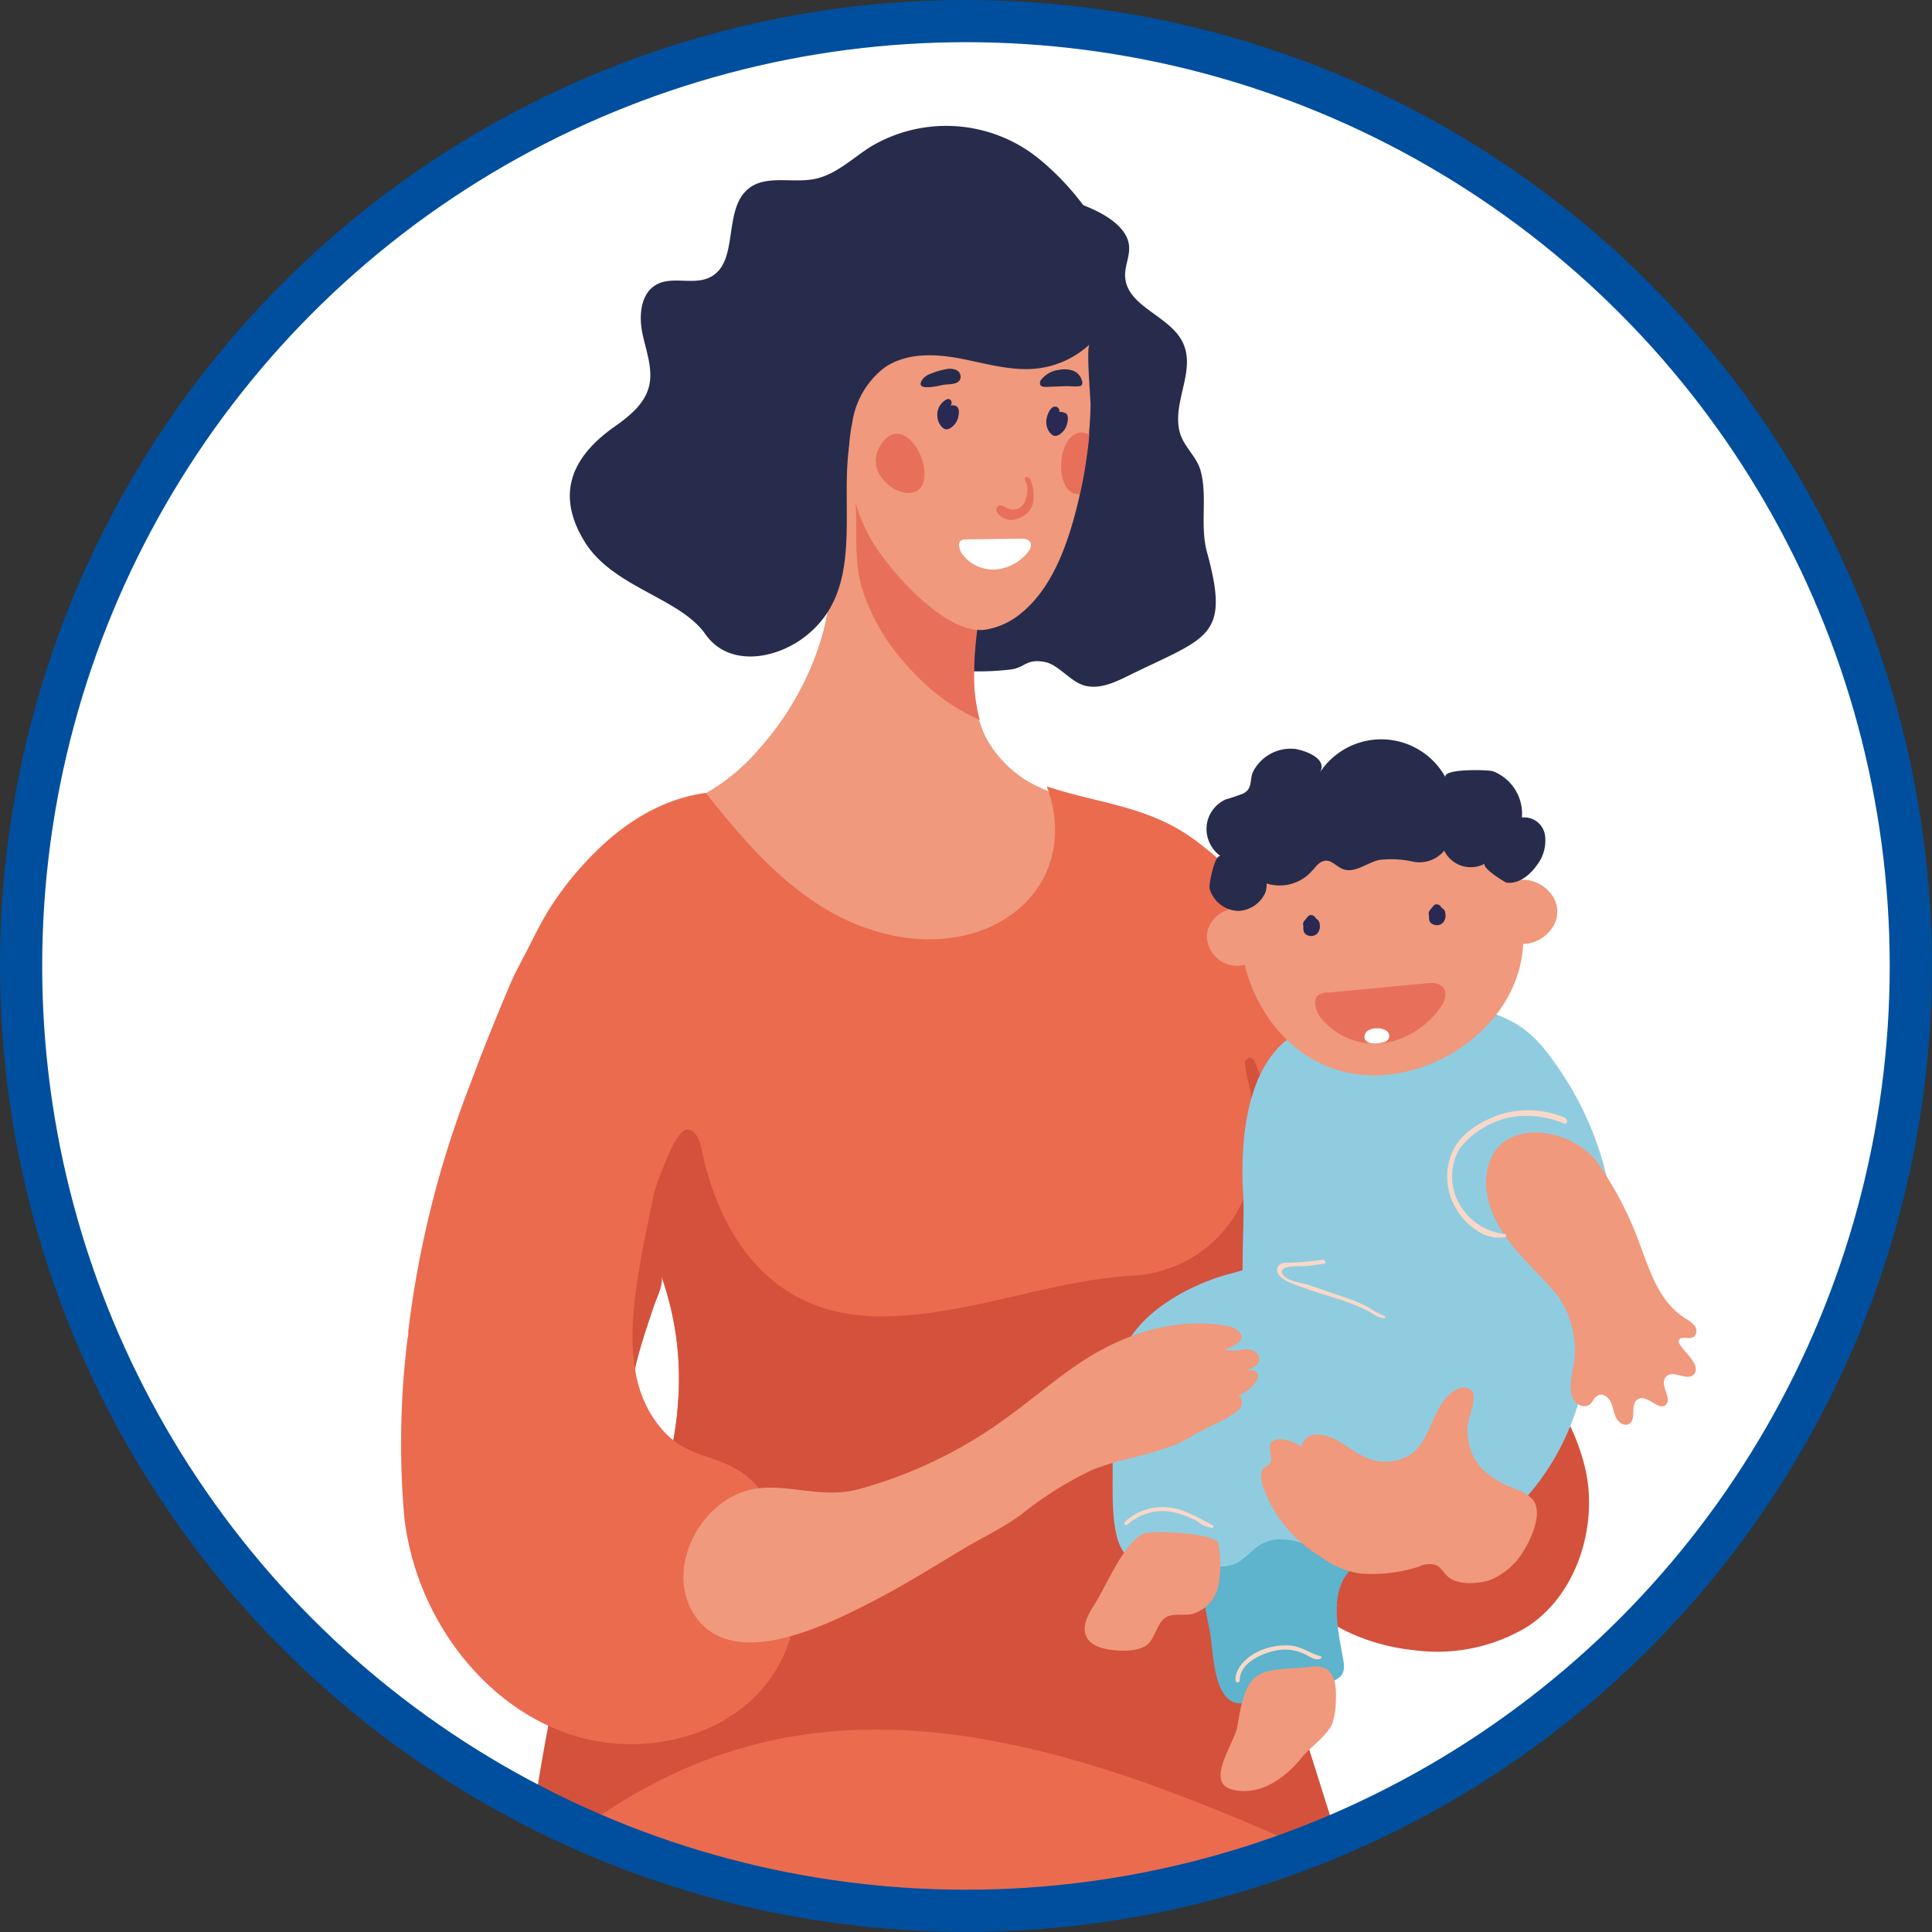 <svg id="レイヤー_1" data-name="レイヤー 1" xmlns="http://www.w3.org/2000/svg" xmlns:xlink="http://www.w3.org/1999/xlink" viewBox="0 0 201.49 201.49"><rect x="0" y="0" width="201.49" height="201.49" fill="#333333" stroke="none"/><defs><style>.cls-1,.cls-14{fill:none;}.cls-2{fill:#fff;}.cls-3{clip-path:url(#clip-path);}.cls-4{fill:#272c4d;}.cls-5{fill:#d4513c;}.cls-6{fill:#f0997c;}.cls-7{fill:#e8705a;}.cls-8{fill:#eec5b4;}.cls-9{fill:#eb6b4f;}.cls-10{fill:#5db4cc;}.cls-11{fill:#90cce0;}.cls-12{fill:#292954;}.cls-13{fill:#fad8c8;}.cls-14{stroke:#004f9e;stroke-miterlimit:10;stroke-width:4.4px;}</style><clipPath id="clip-path"><circle class="cls-1" cx="100.74" cy="100.74" r="98.54"/></clipPath></defs><circle class="cls-2" cx="100.74" cy="100.74" r="98.54"/><g class="cls-3"><path class="cls-4" d="M101.05,70c-4-.24-7.9-1.37-9.54-5.29a22.29,22.29,0,0,1-1.08-11.94q1.33-6,2.66-12c.81-3.61,1.28-7.2,3-10.44,2.29-4.27,2.59-9.61,8.43-10.37,3.36-.44,13.29,1.75,13.24,5.95,0,1-.47,1.94-.42,2.92.12,2.64,3.35,3.74,5.16,5.67,2.94,3.12-.16,6.7.45,10.2.32,1.83,1.83,2.75,2.28,4.46.71,2.72-.1,5.65.64,8.4,2.47,9,.09,8.83-8.25,12.94-1.41.7-3,1.41-4.51,1s-2.73-2.22-4.19-2.47c-2-.36-2,.68-3.74.82A29,29,0,0,1,101.05,70Z"/><path class="cls-5" d="M165.72,156.46c.07,5.14-2.19,10.46-6.46,13.21a18.2,18.2,0,0,1-11.71,2.44c-5.3-.53-10.65-3-13.6-7.54-3.31-5.12-2.89-12.15,2.72-14.83s11.29-9,17.73-8.73c5.72.25,9.51,6.62,10.82,11.71A15.6,15.6,0,0,1,165.72,156.46Z"/><path class="cls-6" d="M68.8,98.47c6.72,10.28,20.33,15.64,28.23,25.29,4.53,5.54,10.49,11.17,17.49,10.5s11.93-7.54,13-14.56c1-6.45-1.82-12-1.71-18.14.06-3.84,2.14-6.48.25-10.43-3.23-6.8-11.82-6.19-17.61-9a11.91,11.91,0,0,1-5.64-5.24,10.33,10.33,0,0,1-.7-1.83,17.26,17.26,0,0,1-.58-4.94c0-4.34,1.16-9.11,1.6-13.41a26.56,26.56,0,0,0,.13-4.14c0-.15,0-.31,0-.46-.46-4.22-6.86-15.34-12.75-11.39-1.29.87-1.76,2.52-2.09,4a73,73,0,0,0-1.36,9.09c-.39,4.61-.12,8.92-1.6,13.4a30.73,30.73,0,0,1-6.29,10.89,20.92,20.92,0,0,1-7.57,5.64c-2.73,1.15-5.36,3-5.82,6.1S67,96.19,68.8,98.47Z"/><path class="cls-7" d="M93.84,68.53A26.7,26.7,0,0,0,97,71.8a19.94,19.94,0,0,0,5.18,3.28,17.26,17.26,0,0,1-.58-4.94c0-4.34,1.16-9.11,1.6-13.41a3.28,3.28,0,0,1-.2-.31c-2.58-3.92-6-6.4-10.7-6.52a3,3,0,0,0-2.72,1,3.37,3.37,0,0,0-.32,2c.12,2.75-.17,5.67.6,8.33A21.2,21.2,0,0,0,93.84,68.53Z"/><path class="cls-8" d="M120.15,87.3a23.88,23.88,0,0,1,1.95,2.88,23.23,23.23,0,0,1,1.18,3.24c.35,1.23.62,2.46.92,3.7a8.15,8.15,0,0,0,1,3l-.42.11a1.4,1.4,0,0,1,.08-.34.15.15,0,0,1,.3,0l.1.34c.06.2-.19.44-.37.29a4.12,4.12,0,0,1-.93-2.27c-.3-1.26-.49-2.56-.82-3.82a30,30,0,0,0-1.26-3.82,25.62,25.62,0,0,0-2-3.13c-.12-.18.16-.34.27-.17Z"/><path class="cls-8" d="M114.73,84.78a29.06,29.06,0,0,1,1.89,6.4,25.43,25.43,0,0,1,.33,6.28c-.3,4-1.55,8.08-4.4,10.9a11.41,11.41,0,0,1-5.1,2.91,15.88,15.88,0,0,1-4.76.4,41.53,41.53,0,0,1-4.45-.39c-5.81-.88-10.92-4.24-15.44-7.92A64.22,64.22,0,0,1,75.1,96c-1.16-1.32-2.29-2.67-3.36-4.07s-2.23-2.84-3.19-4.36c-.08-.11.09-.25.19-.15,2,2.25,3.87,4.7,5.89,7a73.85,73.85,0,0,0,6.42,6.46c4.29,3.76,9,7.38,14.53,9a20.78,20.78,0,0,0,4.13.79,43.4,43.4,0,0,0,4.7.26,11.24,11.24,0,0,0,6.58-2.07c3.14-2.29,4.73-6.2,5.31-10a26,26,0,0,0,.1-6.82,22.46,22.46,0,0,0-.62-3.27,29.55,29.55,0,0,0-1.27-3.86c-.07-.16.15-.29.22-.14Z"/><path class="cls-5" d="M56.59,210.25c0,.68,0,1.36,0,2s0,1.52,0,2.28l0,.79a28.07,28.07,0,0,1,.19,4.09v.14c.07,1.41.16,2.79.26,4.16q.38,5.43.77,10.86l0,.38a24.22,24.22,0,0,1,7.62-5.35,66.85,66.85,0,0,1,10.12-3.4,188.24,188.24,0,0,1,19.88-3.52c5.18-.75,10.38-.78,15.47-1.93a13,13,0,0,0,6.94-4.52c3.39-4,5.76-10,7.46-16.06a139.61,139.61,0,0,0,3.09-14.63,28.65,28.65,0,0,0,.44-5.7,15.94,15.94,0,0,0-.16-1.83,14.11,14.11,0,0,0-.75-3c-2.45-6.49-7.68-5.47-13-6.37-6.78-1.16-13.5-2.72-20.31-3.8a80.53,80.53,0,0,0-9.82-1.11c-5.14-.19-10.29.49-14.65,3.34a19.22,19.22,0,0,0-2.61,2.06,22.41,22.41,0,0,0-2.53,2.78,28.33,28.33,0,0,0-1.61,2.38,31.93,31.93,0,0,0-1.68,3.18A57.39,57.39,0,0,0,57.53,194c-.22,1.64-.39,3.31-.52,5-.11,1.42-.2,2.84-.26,4.27l-.06,1.29C56.62,206.45,56.59,208.36,56.59,210.25Z"/><path class="cls-9" d="M51.1,138.46c.68,5.84-1.57,14.54,1.79,19.6a20.34,20.34,0,0,0,5.36,5.15C62,165.88,66.62,168,70,169.83c16,8.68,36.42,19.27,53.31,7.19,3.42-2.45,6.54-5.37,10.17-7.47,5-2.88,12.65-2.37,17-5.4,5.78-4,6.15-13.44,4.51-19.44a193.17,193.17,0,0,0-8.56-24.58c-4-9.31-8.31-20.82-15.92-27.49-2.33-2-4.92-4.61-7.59-6.15-4.37-2.54-9-2.88-13.75-4.48,2.41,6.44-.35,12.58-6.75,15-5.38,2-11.59.68-16.5-2.32s-8.73-7.45-12.3-12c-5.9.82-10.51,4.58-14.18,9.1a32.16,32.16,0,0,0-2,2.78c-1.15,1.78-2,3.69-3,5.55a34.6,34.6,0,0,0-3,8.76c-.32,1.41-.57,2.82-.77,4.25A70,70,0,0,0,50,125.12C50.16,129.58,50.59,134,51.1,138.46Zm14.56,9c0-3.86,1.27-7.45,2.47-11.08.31-.94,1-2.21.87-3.21a32.06,32.06,0,0,1,1.71,13.18,32.6,32.6,0,0,1-1.19,6.81,20.16,20.16,0,0,1-2.34,5.12C65.68,155.38,65.69,150.65,65.66,147.44Z"/><path class="cls-5" d="M68.13,136.36c.31-.94,1-2.21.87-3.21a32.06,32.06,0,0,1,1.71,13.18,32.6,32.6,0,0,1-1.19,6.81,20.16,20.16,0,0,1-2.34,5.12c-1.5-2.88-1.49-7.61-1.52-10.82C65.64,143.59,66.93,140,68.13,136.36Zm95.21,152.28c-.26-.86-.52-1.71-.69-2.5-2.26-10.2-4.42-20.42-6.66-30.62-4.47-20.36-9.22-40.69-15.5-60.56q-2.82-8.91-5.63-17.84c-.69-2.18-1.38-4.53-.78-6.74,1.51-5.54,7.8-1.55,11.58-3,6.42-2.51,9.56-7.36,9.71-14.49C154,155,152.72,158,149.72,158c-3.8,0-5-3-6.33-6.12-1.58-3.75-3.46-6.93-6.9-9.23-.87-.58-6.74-3.84-7.41-2.34,4-8.87,5.53-20.09,1.88-29.35-.12-.28-.29-.61-.59-.64a.59.59,0,0,0-.54.57,18.72,18.72,0,0,0,.6,2.9,41.14,41.14,0,0,1,.24,4.44c0,2.29,0,5-1.06,7a13.35,13.35,0,0,1-11.09,7.78c-9.21.46-17.86,4.41-27.14,4.27-10.54-.17-16.2-7.71-18.25-17.57-.18-.86-.6-1.93-1.46-1.9-2.41.1-6.59,17.68-7.32,20.22-2.52,8.79-4.26,17.09-4.25,26.14a27.27,27.27,0,0,1-.88,6.2,232.63,232.63,0,0,0-4.46,25.2q-.69,5.5-1.18,11.1c-2.57,28.63-1.84,58.37-3.37,86.17-.2,3.66,1.14,6.55,4.66,8a19.29,19.29,0,0,0,6.5,1c20.47.71,41.06-.18,61.44-1.35,9.48-.55,19-.91,28.46-1.63l.19,0c3.13-.19,8.88.61,11.46-1.14C165.66,295.83,164.4,292.08,163.34,288.64Z"/><path class="cls-8" d="M150,143.29c-1.5-1.74-2.94-3.65-5-4.73a15.51,15.51,0,0,0-3.77-1.21,21.16,21.16,0,0,0-4.41-.58c-.23,0-.23-.38,0-.37a20.84,20.84,0,0,1,4.3.55,16.74,16.74,0,0,1,3.89,1.22c2.16,1.08,3.67,3.06,5.22,4.87.14.17-.1.42-.24.25Z"/><path class="cls-8" d="M61,150c-1.07-.12-2.11-.56-3.19-.59a3.69,3.69,0,0,0-1.58.42A1.59,1.59,0,0,1,55,150a.22.22,0,0,1,.06-.42c1-.07,1.79-.68,2.8-.63s2.06.47,3.1.59c.31,0,.31.54,0,.5Z"/><path class="cls-8" d="M143.75,135.34a19.84,19.84,0,0,1-3.43.5,9.66,9.66,0,0,1-1.32,0c-.45,0-.78-.05-1,.4a.25.25,0,0,1-.46-.13c.05-.93,1.06-.86,1.72-.81a14.32,14.32,0,0,0,4.36-.48c.34-.07.49.47.14.55Z"/><path class="cls-9" d="M45.39,168.49c4.91,9.16,14.6,15.43,25.3,12.82,8-1.93,13.25-8.47,12.24-17.11-.46-3.93-2.64-9-6.16-11-2.55-1.48-5.16-1.38-7.42-3.79-3.72-3.94-3.7-9.49-3.06-14.6,1.35-10.78,7-24.34-1.14-33.73-2.16-2.49-5.56-5.43-8.79-3-1.76,1.3-2.7,3.45-3.55,5.5-1.33,3.17-2.6,6.32-3.77,9.49a105.66,105.66,0,0,0-6.46,25.76c0,.26,0,.52-.08.79a89.06,89.06,0,0,0-.33,18.68A28.64,28.64,0,0,0,45.39,168.49Z"/><path class="cls-10" d="M139.85,171.8c.32,1.85.82,2.94-1,3.58s-4.23.1-6.35,1.13a14.84,14.84,0,0,1-2.22,1c-3.88,1.14-3.65-5.14-4.15-7.62-.6-3-1.55-6.92,1-9.27,2.21-2,5.31-2,8-1.43,1.15.23,6.87,3.66,7.32,3.46-3.76,1.69-3.21,5.68-2.61,9.12Z"/><path class="cls-11" d="M165.89,138.7c-.36,8.65-4.1,16.63-11.56,21.72a16.25,16.25,0,0,1-13.83,2.28c-3.05-.79-6.7-3.67-9.66-1.16-1.71,1.45-1.81,1.87-4.41,1.86-1.93,0-4.05-.25-5.87-.39a6.13,6.13,0,0,1-2.86-.69c-2.14-1.36-1.55-7.65-1.68-10a30,30,0,0,1,.92-10.85c1.43-4.48,7.15-7.52,11.25-8.6,7.11-1.87,11.1-4.81,17.4-8.86,4-2.55,9-4.23,13.31-2.27,3.65,1.67,5.87,5.68,6.54,9.73A35.21,35.21,0,0,1,165.89,138.7Z"/><path class="cls-6" d="M131.53,153.71a3.26,3.26,0,0,0,.16,1.23,13.67,13.67,0,0,0,6.08,7.43,8.86,8.86,0,0,0,4.17,1.74,16.07,16.07,0,0,0,6-.71,2.46,2.46,0,0,1,1.85-.17c.47.23.74.74,1.12,1.11,1,1,3,.84,4.29.52a7.27,7.27,0,0,0,3.83-3.34c.73-1.22,1.85-3.73.87-5.07a4.22,4.22,0,0,0-1.95-1.19c-2.9-1.16-4.92-2.81-4.92-6.33,0-1,1.14-3.21.44-3.93a1.38,1.38,0,0,0-1.61-.06c-2.4,1.25-2.46,5-4.62,6.66a4.87,4.87,0,0,1-4.44.54c-1.87-.6-3.53-2.68-5.6-2.52a1.51,1.51,0,0,0-1.46,1.26c-.67-.46-2.22-1.12-3-.59s.17,1.66-.32,2.34c-.15.21-.41.29-.61.46A1,1,0,0,0,131.53,153.71Z"/><path class="cls-11" d="M155,105.43c-6.12-2-12.94-1.29-19.52,2.18-5.58,3-6.15,11.38-5.83,16.9.28,4.82-1.13,14.42,2.28,18.26,4.45,5,15.18.95,20.58-.71a23.32,23.32,0,0,0,8.54-4.43c3.58-3.28,7.92-5.34,7.19-11a33.38,33.38,0,0,0-5.78-15.34C160.28,108.1,158.69,106.62,155,105.43Z"/><path class="cls-6" d="M158.47,130.78c-.41-.47-.81-.95-1.19-1.46-1.55-2.07-2.68-4.7-2.18-7.26,1.14-5.75,8.83-4.5,11.5-.83a37.46,37.46,0,0,1,4.47,8.67c1.05,2.84,2,5.84,4.64,7.57a3.29,3.29,0,0,1,1,.77.88.88,0,0,1,0,1.14,1,1,0,0,1-.66.17,2.27,2.27,0,0,0-.69,0c-1.34.46,2.41,2.51,1.29,3.79-.7.8-2.36-.7-3,.38-.52.84.79,2.17.06,2.81s-1.94-1.14-2.86-.62-.13,2.08-.93,2.58c-.48.3-1.11-.11-1.37-.62s-.31-1.11-.55-1.63-.85-1-1.35-.7-.51.65-.82.91c-.62.51-1.62,0-1.88-.8-.45-1.36.39-3.51.29-5a9.94,9.94,0,0,0-1.77-5.5C161.18,133.6,159.76,132.25,158.47,130.78Z"/><path class="cls-6" d="M130.45,91.4c3.16-7.37,12.8-10.92,19.81-7.3,4.93,2.54,8.9,8.64,8.6,14.34-.5,9.56-11.79,16.14-20.26,12.85C131.26,108.45,127.3,98.76,130.45,91.4Z"/><path class="cls-6" d="M157.29,92.19a3.67,3.67,0,0,0,.25,5.93c2.06,1.11,5-.8,4.87-3.19s-3.16-4-5.12-2.74Z"/><path class="cls-6" d="M125.87,97.4a3.1,3.1,0,0,1,4.41-2.32l.79.67a3.25,3.25,0,0,1-1.38,4.9A3.15,3.15,0,0,1,125.87,97.4Z"/><path class="cls-7" d="M138.32,103.52a1.46,1.46,0,0,0-.88.3c-.65.57-.05,1.89.36,2.39a7.2,7.2,0,0,0,8.11,2.16,8.9,8.9,0,0,0,4.55-3.66c.7-1.33.09-2.33-1.51-2.18l-10.53,1Z"/><path class="cls-2" d="M142.71,107.46a1.73,1.73,0,0,1,.95-.21,1.6,1.6,0,0,1,.88.22.64.64,0,0,1-.07,1.17,3.42,3.42,0,0,1-1.15.18c-.37,0-.84-.09-1-.5A.79.79,0,0,1,142.71,107.46Z"/><path class="cls-12" d="M136.06,96l.34-.41c.26-.32.72-.11.85.21a.68.68,0,0,1,.38.57,1.16,1.16,0,0,1-.26,1,.92.92,0,0,1-1,.17.64.64,0,0,1-.43-.58,1.36,1.36,0,0,1,0-.35A.57.57,0,0,1,136.06,96Z"/><path class="cls-12" d="M149.16,94.88l.34-.41c.26-.32.72-.11.85.21a.65.65,0,0,1,.38.57,1.13,1.13,0,0,1-.26,1,.92.92,0,0,1-1,.16.63.63,0,0,1-.43-.58,1.29,1.29,0,0,1,0-.34A.59.59,0,0,1,149.16,94.88Z"/><path class="cls-4" d="M132,93a3.24,3.24,0,0,1-2.78,2,3.2,3.2,0,0,1-3.07-2.34c-.1-.43.57-3.76,1.18-3.35a3.49,3.49,0,0,1-1.49-3.15,3.39,3.39,0,0,1,2-2.79,18.74,18.74,0,0,0,1.83-.62c1-.52.63-1.41,1-2.24a4.41,4.41,0,0,1,4.35-2.41c1,.14,3.56,1,2.6,2.51a7.65,7.65,0,0,1,13.16.51c-.56-1,4.51-.85,4.94-.68a4.75,4.75,0,0,1,3,4.82,2.19,2.19,0,0,1,2.4,1.79,4.16,4.16,0,0,1-.83,3.17c-.7,1-1.87,2-3.15,1.83-.28-.05-2.79-1.68-2.25-2a3.08,3.08,0,0,1-4.27-1.33,3.37,3.37,0,0,1-3.27,1.14,10.25,10.25,0,0,0-3.61-.16c-1.26.34-2.49,1.41-3.71.93-.66-.26-1.2-1-1.9-.85-.55.08-.9.62-1.26,1a4.5,4.5,0,0,1-4.77,1.36A3.52,3.52,0,0,1,132,93Z"/><path class="cls-6" d="M112.14,142.46c-2.65,1.84-5.15,4-7.79,5.85a47,47,0,0,1-14.8,7c-4.23,1.14-8.15-1-11.93.23-5,1.62-8.19,8.43-5.17,12.93,4,6,13.92.93,18.57-1.46,3.18-1.64,6.22-3.53,9.28-5.38,2.07-1.24,4.19-2.21,6.17-3.65a37.13,37.13,0,0,1,7.4-4.66c2.43-1,5-1.38,7.53-2.22a14.33,14.33,0,0,0,3.44-1.65c.43-.29,3.39-1.55,3.39-1.78a3,3,0,0,0,1-.69,1.08,1.08,0,0,0,.2-1.17.62.62,0,0,0-1-.12,3.49,3.49,0,0,0,2.7-1.87c.31-.9-.59-1-1.33-.88.69-.16,1.54-.52,1.52-1.24s-.86-1-1.53-1a4.65,4.65,0,0,1-2,.09c.5-.32,1.82-.73,1.69-1.48-.1-.55-.94-.93-1.4-1C122.43,137.25,116.79,139.23,112.14,142.46Z"/><path class="cls-6" d="M127.07,161a11.94,11.94,0,0,1,0,4.34,3.87,3.87,0,0,1-2.78,3c-.93.17-2-.14-2.78.39s-1,1.85-1.66,2.61-2.17.87-3.35.79-2.79-.36-3.25-1.57c-.41-1,.22-2.18.82-3.11,1.29-2,3-6.32,5.08-7.46C120,159.5,127.07,159.93,127.07,161Z"/><path class="cls-6" d="M136.46,173.86a2.94,2.94,0,0,1,1.74.13c1.08.54,1.18,2.07,1.12,3.31a8.07,8.07,0,0,1-.36,2.4c-.49,1.29-2.3,2.48-3.17,3.57-1.75,2.17-4.37,4.08-7.27,3.37s.21-4.83.52-6.55c.26-1.45.58-4.18,1.93-5.21S134.94,174.08,136.46,173.86Z"/><path class="cls-9" d="M162.93,297.7c-3.92,1-8.67.95-11.47,1.15l-.19,0c-9.46.72-19,1.08-28.46,1.63-20.38,1.17-41,2.06-61.44,1.35a19.29,19.29,0,0,1-6.5-1c-3.52-1.41-4.86-4.3-4.66-8,1.53-27.8.8-57.54,3.37-86.17q.49-5.59,1.18-11.1c7.31-6.64,15.63-11.85,25.75-14.05,15-3.26,30.63,1,45,6.7,5.06,2,10.09,4.23,15,6.69,6.28,19.87,11,40.2,15.5,60.56,2.24,10.2,4.4,20.42,6.66,30.62.17.79.43,1.64.69,2.5C164.4,292.08,165.66,295.83,162.93,297.7Z"/><path class="cls-13" d="M138,131.36a26,26,0,0,1-3.53.32c-.38,0-.91,0-1.15.35-.55.87.73,1.54,1.31,1.77,1.46.6,3,1.07,4.52,1.54a23.57,23.57,0,0,1,3.36,1.3c.59.29,1.18.82,1.85.83a.11.11,0,0,0,0-.22,13.64,13.64,0,0,1-1.81-1,14.72,14.72,0,0,0-1.92-.81c-1.36-.48-2.73-.94-4.1-1.41-.7-.24-2.39-.41-2.77-1.15-.49-1,1.84-.8,2.12-.82.74-.05,1.47-.15,2.2-.27.25,0,.14-.43-.11-.39Z"/><path class="cls-13" d="M163.31,116.61a10,10,0,0,0-6.7-.43c-2,.67-4.24,1.9-5.13,3.93a6.39,6.39,0,0,0,.42,6,6.22,6.22,0,0,0,2.17,2.24,3.86,3.86,0,0,0,2.9.67c.13,0,.17-.28,0-.31a6.21,6.21,0,0,1-4.76-3.14,5.76,5.76,0,0,1,0-5.76,9,9,0,0,1,5.21-3.27,9.84,9.84,0,0,1,5.69.64c.33.13.47-.4.15-.53Z"/><path class="cls-13" d="M117.6,159a5.44,5.44,0,0,1,5.07-1.22,9.46,9.46,0,0,1,2.22.89,2.75,2.75,0,0,0,1.53.67c.13,0,.2-.21.07-.27-1.52-.76-2.94-1.71-4.68-1.86a5.77,5.77,0,0,0-4.49,1.5c-.19.17.09.45.28.29Z"/><path class="cls-13" d="M129.29,175.25c0-1.87,2.41-2.85,3.82-3.13a4.79,4.79,0,0,1,3.23.53c.46.23.88.54,1.39.33a.13.13,0,0,0,0-.25c-1-.26-1.86-.92-2.94-1.09a6.68,6.68,0,0,0-3,.36c-1.27.42-3,1.7-2.94,3.25a.22.22,0,0,0,.44,0Z"/><path class="cls-4" d="M116,32.31a7.43,7.43,0,0,1-.49,1.17c-2.73,5.21-9.07,5.62-14.3,4.65-1.07-.2-2.13-.45-3.21-.62a5.94,5.94,0,0,0-2.9-.06,9.56,9.56,0,0,0-4.34,3.25C85.25,48.1,92,60.12,84,66.36c-3.07,2.41-8,3.27-10.45-.24-2.66-3.79-9.65-4.85-12.58-9.63s-1.57-8.69,3.13-12c1.52-1.07,3.09-2.33,3.57-4.13s-.28-3.73-.67-5.58-.2-4.18,1.46-5.1,3.88.09,5.58-.76c3.11-1.55,1.29-7,4-9.23,1.8-1.47,4.5-.59,6.78-1s4-2.12,5.9-3.34a15.37,15.37,0,0,1,17.15.83C112.22,19.52,117.86,26.52,116,32.31Z"/><path class="cls-6" d="M92,58c2,2.76,7.11,8.31,10.88,7.65A7.69,7.69,0,0,0,106.44,64c3.59-2.88,5.16-8,6.16-12.34a1.16,1.16,0,0,1,0-.18c.24-1.07.44-2.14.6-3.2s.28-2,.37-3,.14-2,.17-3c0-.71-.47-6-.11-6.36a9.68,9.68,0,0,1-5.3,2.49c-2.71.35-5.41-.48-8.09-1s-5.65-.65-7.94.89a8.84,8.84,0,0,0-3.42,5.79A17.41,17.41,0,0,0,92,58Z"/><path class="cls-7" d="M92.56,45.59c1.72-1.34,3.69,1.34,3.84,3.51.34,4.79-6.78,1.27-4.67-2.49A3.45,3.45,0,0,1,92.56,45.59Z"/><path class="cls-7" d="M110.78,49.76c.33,1.38,1.07,1.86,1.86,1.76.24-1.07.44-2.14.6-3.2s.28-2,.37-3l-.24-.1C111.34,44.46,110.27,47.65,110.78,49.76Z"/><path class="cls-4" d="M100.17,39.44a.78.78,0,0,0-.46-.86,1.78,1.78,0,0,0-1.12-.06A7.51,7.51,0,0,0,97,39a1.71,1.71,0,0,0-.77.54c-1,1.39,1.73.67,2.19.59s1.25,0,1.6-.4A.6.6,0,0,0,100.17,39.44Z"/><path class="cls-12" d="M99.9,43.64a1.89,1.89,0,0,1-.78,1c-.41.25-.71.13-1-.24a1.71,1.71,0,0,1-.36-1,1.77,1.77,0,0,1,1-1.76c.35-.15.62.31.41.59l0,.06a.85.85,0,0,1,.6.09C100.12,42.65,100,43.26,99.9,43.64Z"/><path class="cls-12" d="M111.14,43.08l-.06,0a1.08,1.08,0,0,0-.61-.12.43.43,0,0,0-.24-.51c-.74-.3-1.15,1.15-1.11,1.64a1.73,1.73,0,0,0,.35,1c.29.37.59.49,1,.24a1.85,1.85,0,0,0,.78-1C111.38,43.9,111.47,43.34,111.14,43.08Z"/><path class="cls-7" d="M107.15,49.77a.34.34,0,0,0-.18,0c-.27.17.15.72.18.94a3.33,3.33,0,0,1-.18,1.33,1.32,1.32,0,0,1-2,.9c-.28-.12-.6-.34-.86-.17a.44.44,0,0,0-.19.44.82.82,0,0,0,.23.44,1.74,1.74,0,0,0,1.74.51c2-.51,2.2-2.21,1.66-3.91a.91.91,0,0,0-.21-.4A.43.43,0,0,0,107.15,49.77Z"/><path class="cls-12" d="M106.63,57.63a4.35,4.35,0,0,1-3.35.54c-.61-.14-2-.27-2.27-1a.3.3,0,0,1,.32-.41c.27.08.51.25.77.35a11.77,11.77,0,0,0,1.16.33,3.85,3.85,0,0,0,3-.34c.33-.19.69.3.35.5Z"/><path class="cls-2" d="M100.71,56.26a.78.78,0,0,0-.5.12c-.38.29-.11,1,.09,1.33a4,4,0,0,0,4.35,1.54,4.83,4.83,0,0,0,2.66-1.81c.45-.7.15-1.27-.73-1.26l-5.82.07Z"/><path class="cls-4" d="M109.13,40.35c-.23,0-.51,0-.63-.2a.55.55,0,0,1,.11-.58,2.8,2.8,0,0,1,1.87-1,2.72,2.72,0,0,1,1.39.08,1.49,1.49,0,0,1,.95,1,.61.61,0,0,1,0,.51c-.18.25-1.3.09-1.62.11Z"/></g><circle class="cls-14" cx="100.74" cy="100.74" r="98.54"/></svg>